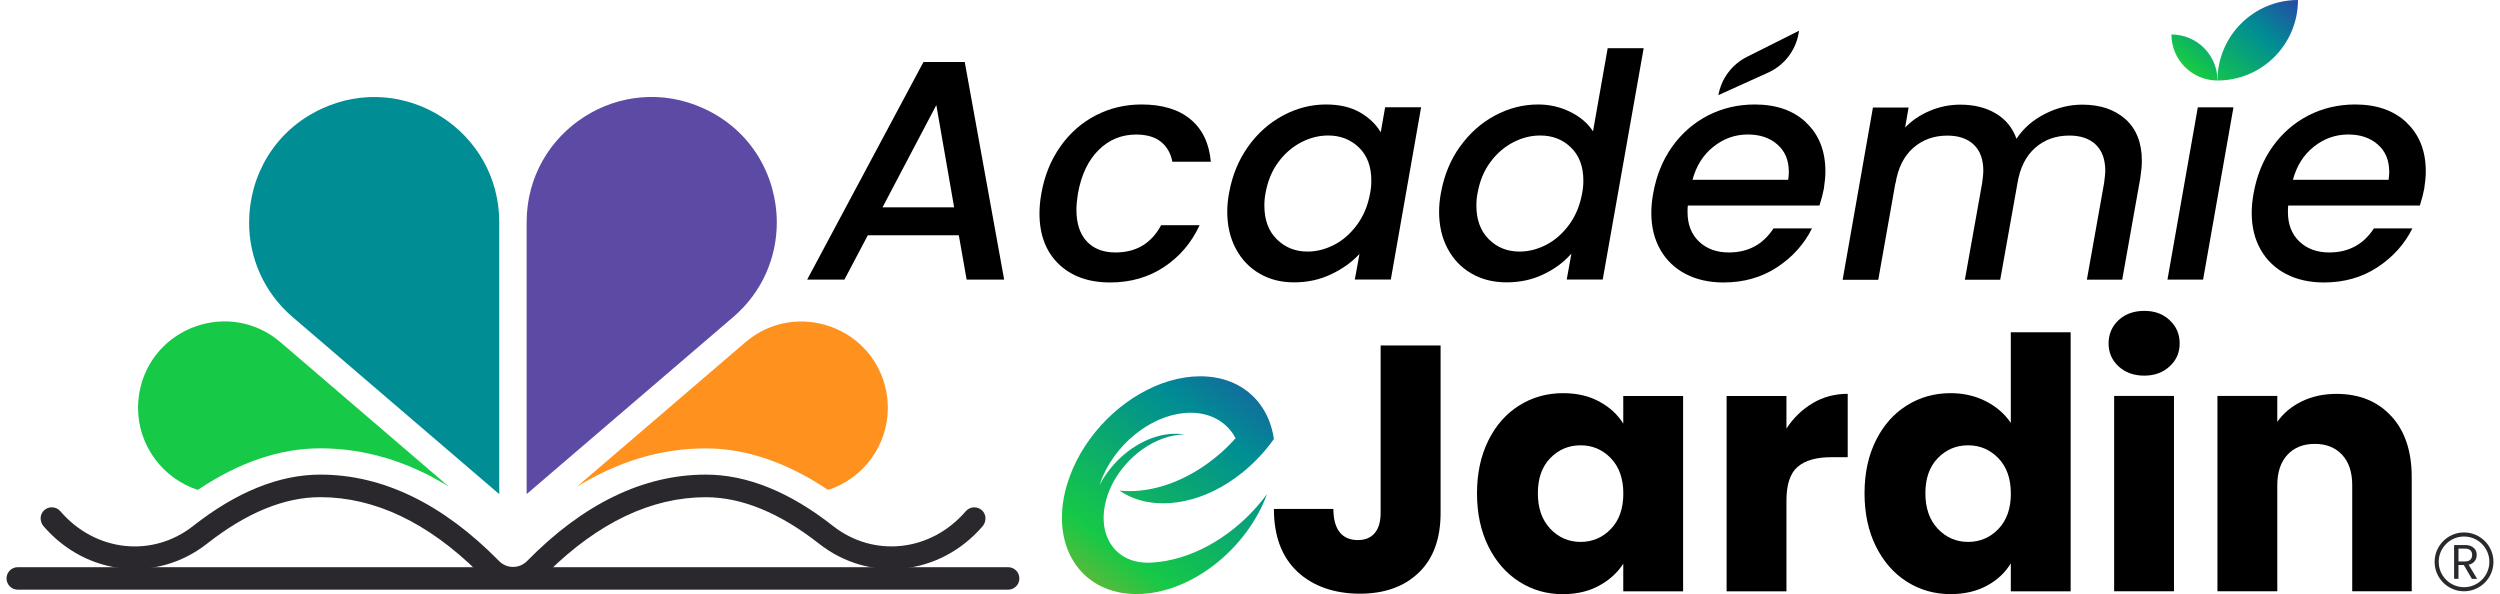 <svg xmlns="http://www.w3.org/2000/svg" width="202" height="48" viewBox="0 0 202 48" fill="none"><g clip-path="url(#clip0_6362_1678)"><path d="M40.339 17.95V39.927L23.652 25.626C21.27 23.584 20.127 20.767 20.127 17.983C20.127 14.234 22.169 10.537 26.015 8.776C32.701 5.696 40.339 10.584 40.339 17.95Z" fill="#008D94"></path><path d="M36.293 39.334C32.954 37.267 29.468 36.225 25.871 36.225C22.619 36.225 19.304 37.353 15.985 39.582C13.153 38.669 11.154 36 11.154 32.963C11.154 32.552 11.193 32.131 11.264 31.71C12.221 26.406 18.577 24.148 22.666 27.654L36.283 39.334H36.293Z" fill="#16C946"></path><path d="M62.765 17.979C62.765 20.762 61.627 23.579 59.24 25.621L42.553 39.922V17.945C42.553 10.579 50.186 5.687 56.877 8.772C60.718 10.527 62.765 14.229 62.765 17.979Z" fill="#5D4AA5"></path><path d="M71.737 32.968C71.737 36.005 69.738 38.678 66.906 39.587C63.587 37.358 60.273 36.23 57.02 36.23C53.428 36.23 49.942 37.272 46.603 39.338L60.22 27.659C64.309 24.158 70.671 26.415 71.627 31.715C71.699 32.136 71.737 32.556 71.737 32.968Z" fill="#FF921E"></path><path d="M81.457 47.646H1.436C0.934 47.646 0.527 47.239 0.527 46.737C0.527 46.235 0.934 45.829 1.436 45.829H81.457C81.959 45.829 82.365 46.235 82.365 46.737C82.365 47.239 81.959 47.646 81.457 47.646Z" fill="#2A272D"></path><path d="M41.448 47.388C40.439 47.388 39.43 47.01 38.66 46.249C34.576 42.218 30.271 40.171 25.876 40.171C22.977 40.171 19.907 41.433 16.741 43.92C12.661 47.125 6.993 46.527 3.531 42.533C3.234 42.194 3.191 41.682 3.473 41.333C3.841 40.874 4.516 40.883 4.879 41.309C7.692 44.585 12.307 45.097 15.617 42.49C19.113 39.745 22.566 38.348 25.881 38.348C30.917 38.348 35.781 40.702 40.334 45.341C40.946 45.962 41.965 45.962 42.577 45.341C47.13 40.702 51.995 38.348 57.031 38.348C60.345 38.348 63.798 39.74 67.295 42.49C70.604 45.092 75.22 44.585 78.032 41.309C78.395 40.883 79.065 40.878 79.438 41.338C79.72 41.687 79.672 42.199 79.381 42.538C75.918 46.532 70.25 47.13 66.171 43.925C63.004 41.438 59.929 40.175 57.035 40.175C52.64 40.175 48.34 42.222 44.251 46.254C43.481 47.015 42.472 47.393 41.463 47.393L41.448 47.388Z" fill="#2A272D"></path><path d="M116.4 27.917V41.438C116.4 43.533 115.812 45.145 114.63 46.273C113.454 47.407 111.861 47.971 109.862 47.971C107.863 47.971 106.088 47.378 104.826 46.187C103.563 45.001 102.932 43.313 102.932 41.122H107.738C107.738 41.955 107.911 42.576 108.245 43.002C108.585 43.428 109.078 43.638 109.718 43.638C110.302 43.638 110.756 43.452 111.077 43.074C111.397 42.696 111.555 42.151 111.555 41.433V27.912H116.39L116.4 27.917Z" fill="black"></path><path d="M120.26 35.584C120.872 34.359 121.704 33.417 122.761 32.757C123.818 32.097 124.995 31.767 126.296 31.767C127.41 31.767 128.386 31.992 129.223 32.446C130.06 32.901 130.71 33.494 131.16 34.23V31.997H135.995V47.78H131.16V45.547C130.687 46.283 130.031 46.876 129.194 47.33C128.353 47.785 127.377 48.01 126.267 48.01C124.985 48.01 123.814 47.675 122.761 47.005C121.709 46.336 120.872 45.384 120.26 44.15C119.648 42.916 119.342 41.486 119.342 39.864C119.342 38.243 119.648 36.818 120.26 35.593V35.584ZM130.16 37.028C129.491 36.33 128.673 35.981 127.712 35.981C126.75 35.981 125.932 36.325 125.263 37.014C124.593 37.703 124.259 38.65 124.259 39.855C124.259 41.06 124.593 42.017 125.263 42.725C125.932 43.432 126.75 43.786 127.712 43.786C128.673 43.786 129.491 43.437 130.16 42.739C130.83 42.041 131.165 41.089 131.165 39.884C131.165 38.678 130.83 37.727 130.16 37.028Z" fill="black"></path><path d="M146.469 32.571C147.315 32.073 148.262 31.82 149.295 31.82V36.942H147.966C146.76 36.942 145.852 37.2 145.249 37.722C144.646 38.238 144.345 39.152 144.345 40.453V47.78H139.51V31.997H144.345V34.627C144.91 33.762 145.617 33.078 146.469 32.576V32.571Z" fill="black"></path><path d="M151.573 35.584C152.185 34.359 153.017 33.417 154.074 32.757C155.131 32.097 156.308 31.767 157.608 31.767C158.646 31.767 159.593 31.983 160.449 32.418C161.306 32.853 161.98 33.436 162.473 34.173V26.846H167.308V47.78H162.473V45.518C162.018 46.273 161.372 46.876 160.536 47.326C159.694 47.78 158.718 48.005 157.608 48.005C156.308 48.005 155.131 47.67 154.074 47C153.017 46.331 152.185 45.379 151.573 44.145C150.96 42.911 150.654 41.481 150.654 39.86C150.654 38.238 150.96 36.813 151.573 35.589V35.584ZM161.473 37.028C160.803 36.33 159.986 35.981 159.024 35.981C158.063 35.981 157.245 36.325 156.575 37.014C155.906 37.703 155.571 38.65 155.571 39.855C155.571 41.06 155.906 42.017 156.575 42.725C157.245 43.432 158.063 43.786 159.024 43.786C159.986 43.786 160.803 43.437 161.473 42.739C162.143 42.041 162.477 41.089 162.477 39.884C162.477 38.678 162.143 37.727 161.473 37.028Z" fill="black"></path><path d="M171.177 29.601C170.641 29.103 170.373 28.482 170.373 27.75C170.373 27.018 170.641 26.367 171.177 25.87C171.712 25.373 172.406 25.119 173.257 25.119C174.108 25.119 174.768 25.368 175.309 25.87C175.849 26.372 176.117 26.999 176.117 27.75C176.117 28.501 175.849 29.103 175.309 29.601C174.768 30.098 174.089 30.352 173.257 30.352C172.425 30.352 171.717 30.103 171.177 29.601ZM175.658 31.992V47.775H170.823V31.992H175.658Z" fill="black"></path><path d="M193.212 33.618C194.317 34.814 194.867 36.459 194.867 38.554V47.775H190.06V39.205C190.06 38.148 189.788 37.33 189.238 36.741C188.692 36.158 187.956 35.866 187.033 35.866C186.11 35.866 185.373 36.158 184.828 36.741C184.283 37.325 184.005 38.148 184.005 39.205V47.775H179.17V31.992H184.005V34.087C184.493 33.389 185.153 32.839 185.985 32.432C186.813 32.026 187.75 31.825 188.783 31.825C190.629 31.825 192.107 32.422 193.212 33.623V33.618Z" fill="black"></path><path d="M102.391 39.884C100.736 44.427 96.15 48 91.831 48C87.512 48 85.02 44.422 86.024 39.884C86.072 39.659 86.134 39.434 86.201 39.204C86.331 38.764 86.488 38.329 86.67 37.904C87.038 37.047 87.512 36.23 88.067 35.469C90.252 32.475 93.696 30.404 96.982 30.404C99.072 30.404 100.736 31.241 101.779 32.623C102.377 33.413 102.774 34.379 102.931 35.469C102.19 36.521 101.291 37.464 100.301 38.248C99.976 38.506 99.636 38.745 99.292 38.97C99.081 39.109 98.866 39.233 98.651 39.358C97.163 40.19 95.556 40.668 93.983 40.668C92.596 40.668 91.4 40.295 90.448 39.64C90.712 39.668 90.984 39.683 91.261 39.683C93.677 39.683 96.169 38.63 98.244 36.933C98.393 36.813 98.541 36.689 98.684 36.56C99.091 36.201 99.474 35.818 99.837 35.412C99.172 34.149 97.886 33.35 96.197 33.35C93.409 33.35 90.453 35.517 89.162 38.372C89.037 38.64 88.932 38.917 88.841 39.2C88.966 38.961 89.105 38.726 89.253 38.497C90.578 36.478 92.826 35.048 94.968 35.048C95.217 35.048 95.451 35.067 95.681 35.106C93.395 35.139 90.999 36.866 89.851 39.157C89.788 39.276 89.736 39.396 89.683 39.52C89.573 39.769 89.482 40.022 89.406 40.285C88.574 43.126 90.028 45.427 92.658 45.465C92.629 45.465 92.606 45.465 92.582 45.465C92.606 45.465 92.625 45.465 92.648 45.465C92.672 45.465 92.696 45.465 92.72 45.465C92.749 45.465 92.778 45.465 92.802 45.465C92.83 45.465 92.859 45.465 92.888 45.465C92.969 45.465 93.046 45.46 93.127 45.451C93.495 45.427 93.863 45.384 94.232 45.317C97.317 44.752 100.349 42.691 102.391 39.898V39.884Z" fill="url(#paint0_linear_6362_1678)"></path><path d="M77.472 19.007H70.121L68.227 22.594H65.219L74.617 5.008H77.951L81.136 22.594H78.104L77.472 19.007ZM77.094 16.754L75.655 8.489L71.307 16.754H77.094Z" fill="black"></path><path d="M85.674 11.842C86.439 10.757 87.391 9.92 88.529 9.326C89.667 8.738 90.901 8.442 92.231 8.442C93.915 8.442 95.239 8.843 96.196 9.642C97.157 10.441 97.703 11.584 97.836 13.067H94.728C94.594 12.378 94.283 11.837 93.795 11.45C93.307 11.063 92.642 10.871 91.8 10.871C90.619 10.871 89.61 11.287 88.768 12.12C87.927 12.952 87.372 14.119 87.099 15.621C87.013 16.161 86.975 16.596 86.975 16.936C86.975 18.046 87.252 18.902 87.807 19.499C88.362 20.097 89.136 20.399 90.131 20.399C91.8 20.399 93.03 19.667 93.819 18.198H96.928C96.272 19.614 95.316 20.738 94.058 21.57C92.805 22.403 91.351 22.823 89.701 22.823C87.95 22.823 86.559 22.321 85.53 21.322C84.502 20.317 83.99 18.959 83.99 17.242C83.99 16.721 84.043 16.18 84.143 15.625C84.397 14.195 84.904 12.933 85.674 11.847V11.842Z" fill="black"></path><path d="M100.836 11.857C101.601 10.78 102.544 9.939 103.653 9.341C104.763 8.743 105.925 8.442 107.14 8.442C108.235 8.442 109.153 8.657 109.895 9.087C110.636 9.518 111.191 10.053 111.564 10.69L111.918 8.666H114.826L112.377 22.589H109.469L109.847 20.518C109.239 21.173 108.479 21.723 107.561 22.159C106.642 22.599 105.643 22.814 104.567 22.814C103.491 22.814 102.591 22.58 101.774 22.106C100.956 21.633 100.315 20.963 99.856 20.097C99.392 19.232 99.162 18.232 99.162 17.103C99.162 16.596 99.215 16.084 99.315 15.563C99.569 14.167 100.076 12.928 100.846 11.847L100.836 11.857ZM110.803 14.583C110.803 13.454 110.469 12.564 109.804 11.919C109.139 11.273 108.307 10.948 107.317 10.948C106.575 10.948 105.853 11.13 105.145 11.493C104.438 11.857 103.821 12.387 103.299 13.086C102.778 13.784 102.434 14.616 102.261 15.573C102.194 15.893 102.161 16.238 102.161 16.611C102.161 17.759 102.491 18.663 103.161 19.327C103.825 19.992 104.658 20.327 105.648 20.327C106.389 20.327 107.111 20.14 107.819 19.772C108.527 19.404 109.139 18.859 109.665 18.141C110.186 17.424 110.531 16.587 110.703 15.625C110.77 15.305 110.803 14.961 110.803 14.588V14.583Z" fill="black"></path><path d="M117.963 11.857C118.728 10.78 119.67 9.939 120.78 9.341C121.894 8.743 123.061 8.442 124.29 8.442C125.199 8.442 126.06 8.638 126.868 9.035C127.677 9.432 128.294 9.958 128.715 10.613L129.901 3.893H132.809L129.499 22.589H126.591L126.969 20.489C126.361 21.178 125.611 21.742 124.707 22.168C123.807 22.599 122.817 22.814 121.736 22.814C120.656 22.814 119.732 22.579 118.905 22.106C118.078 21.633 117.437 20.963 116.973 20.097C116.509 19.232 116.279 18.232 116.279 17.103C116.279 16.596 116.332 16.084 116.432 15.563C116.686 14.167 117.193 12.928 117.963 11.847V11.857ZM127.935 14.583C127.935 13.454 127.6 12.564 126.935 11.919C126.271 11.268 125.438 10.948 124.448 10.948C123.707 10.948 122.98 11.13 122.277 11.493C121.569 11.857 120.952 12.387 120.431 13.086C119.909 13.784 119.565 14.616 119.393 15.573C119.326 15.893 119.292 16.238 119.292 16.611C119.292 17.759 119.627 18.662 120.292 19.327C120.957 19.992 121.784 20.327 122.779 20.327C123.52 20.327 124.243 20.14 124.95 19.772C125.658 19.404 126.271 18.858 126.797 18.141C127.318 17.424 127.662 16.587 127.834 15.625C127.901 15.305 127.935 14.96 127.935 14.588V14.583Z" fill="black"></path><path d="M145.938 9.91C146.975 10.886 147.492 12.201 147.492 13.851C147.492 14.238 147.449 14.702 147.368 15.243C147.301 15.616 147.181 16.07 147.014 16.606H136.377C136.358 16.725 136.353 16.902 136.353 17.137C136.353 18.132 136.659 18.921 137.276 19.514C137.893 20.102 138.696 20.399 139.691 20.399C141.255 20.399 142.46 19.748 143.302 18.452H146.411C145.77 19.734 144.828 20.781 143.58 21.599C142.331 22.417 140.892 22.823 139.261 22.823C138.099 22.823 137.08 22.594 136.205 22.14C135.329 21.685 134.645 21.035 134.158 20.183C133.67 19.332 133.426 18.337 133.426 17.189C133.426 16.701 133.478 16.18 133.579 15.621C133.832 14.191 134.344 12.928 135.119 11.842C135.894 10.757 136.86 9.92 138.012 9.326C139.165 8.738 140.428 8.442 141.791 8.442C143.527 8.442 144.914 8.929 145.947 9.905L145.938 9.91ZM144.536 13.875C144.536 12.947 144.23 12.215 143.613 11.675C142.996 11.134 142.202 10.867 141.226 10.867C140.198 10.867 139.27 11.197 138.448 11.852C137.62 12.507 137.056 13.401 136.755 14.53H144.488C144.522 14.229 144.541 14.009 144.541 13.875H144.536ZM145.33 2.688C145.086 4.089 144.163 5.28 142.862 5.869L138.845 7.686C139.084 6.352 139.94 5.204 141.15 4.596L145.364 2.482L145.325 2.693L145.33 2.688Z" fill="black"></path><path d="M171.746 9.633C172.622 10.427 173.062 11.546 173.062 12.995C173.062 13.382 173.019 13.846 172.937 14.387L171.474 22.599H168.619L170.006 14.817C170.072 14.344 170.106 14.009 170.106 13.808C170.106 12.88 169.848 12.172 169.336 11.684C168.824 11.197 168.112 10.953 167.203 10.953C166.108 10.953 165.184 11.287 164.434 11.952C163.683 12.617 163.209 13.574 163.008 14.822L161.617 22.604H158.761L160.153 14.822C160.22 14.348 160.253 14.014 160.253 13.813C160.253 12.885 159.995 12.177 159.483 11.689C158.967 11.201 158.259 10.957 157.35 10.957C156.255 10.957 155.332 11.292 154.581 11.957C153.83 12.622 153.357 13.578 153.156 14.827V14.75L151.764 22.608H148.885L151.334 8.686H154.213L153.935 10.302C154.49 9.728 155.16 9.279 155.944 8.949C156.729 8.619 157.542 8.456 158.383 8.456C159.498 8.456 160.45 8.69 161.253 9.164C162.052 9.637 162.611 10.316 162.932 11.211C163.487 10.369 164.252 9.7 165.232 9.202C166.208 8.705 167.212 8.456 168.241 8.456C169.704 8.456 170.876 8.853 171.751 9.642L171.746 9.633Z" fill="black"></path><path d="M180.464 8.671L178.01 22.594H175.131L177.584 8.671H180.464Z" fill="black"></path><path d="M194.449 9.91C195.487 10.886 196.004 12.201 196.004 13.851C196.004 14.238 195.961 14.702 195.879 15.243C195.812 15.616 195.693 16.07 195.525 16.606H184.888C184.869 16.725 184.865 16.902 184.865 17.137C184.865 18.132 185.171 18.921 185.788 19.514C186.405 20.102 187.208 20.399 188.203 20.399C189.767 20.399 190.972 19.748 191.814 18.452H194.923C194.282 19.734 193.34 20.781 192.091 21.599C190.843 22.417 189.403 22.823 187.773 22.823C186.61 22.823 185.592 22.594 184.716 22.14C183.841 21.685 183.157 21.035 182.669 20.183C182.181 19.332 181.938 18.337 181.938 17.189C181.938 16.701 181.99 16.18 182.091 15.621C182.344 14.191 182.856 12.928 183.631 11.842C184.405 10.757 185.372 9.92 186.524 9.326C187.677 8.738 188.94 8.442 190.303 8.442C192.039 8.442 193.426 8.929 194.459 9.905L194.449 9.91ZM193.048 13.875C193.048 12.947 192.742 12.215 192.125 11.675C191.508 11.134 190.714 10.867 189.738 10.867C188.71 10.867 187.782 11.197 186.959 11.852C186.132 12.507 185.568 13.401 185.266 14.53H193C193.034 14.229 193.053 14.009 193.053 13.875H193.048Z" fill="black"></path><path d="M175.451 2.784C175.451 4.835 177.116 6.505 179.172 6.505C179.172 4.453 177.508 2.784 175.451 2.784Z" fill="url(#paint1_linear_6362_1678)"></path><path d="M179.172 6.505C182.764 6.505 185.676 3.592 185.676 0C182.085 0 179.172 2.913 179.172 6.505Z" fill="url(#paint2_linear_6362_1678)"></path><path d="M199.726 46.766L199.075 45.652H198.645V46.766H198.291V44.04H199.171C199.377 44.04 199.554 44.073 199.692 44.145C199.836 44.217 199.941 44.312 200.013 44.432C200.085 44.552 200.118 44.69 200.118 44.843C200.118 45.03 200.065 45.197 199.955 45.341C199.845 45.484 199.683 45.58 199.468 45.628L200.152 46.771H199.726V46.766ZM198.645 45.365H199.171C199.362 45.365 199.511 45.317 199.606 45.221C199.702 45.126 199.75 44.996 199.75 44.839C199.75 44.681 199.702 44.552 199.606 44.461C199.511 44.37 199.367 44.327 199.171 44.327H198.645V45.36V45.365Z" fill="#2A272D"></path><path d="M199.094 47.775C197.783 47.775 196.717 46.709 196.717 45.398C196.717 44.088 197.783 43.021 199.094 43.021C200.404 43.021 201.471 44.088 201.471 45.398C201.471 46.709 200.404 47.775 199.094 47.775ZM199.094 43.351C197.965 43.351 197.047 44.27 197.047 45.398C197.047 46.527 197.965 47.445 199.094 47.445C200.223 47.445 201.141 46.527 201.141 45.398C201.141 44.27 200.223 43.351 199.094 43.351Z" fill="#2A272D"></path></g><defs><linearGradient id="paint0_linear_6362_1678" x1="83.652" y1="53.969" x2="104.907" y2="24.799" gradientUnits="userSpaceOnUse"><stop stop-color="#FF921E"></stop><stop offset="0.32" stop-color="#16C946"></stop><stop offset="0.67" stop-color="#008D94"></stop><stop offset="1" stop-color="#3630AB"></stop></linearGradient><linearGradient id="paint1_linear_6362_1678" x1="174.098" y1="8.475" x2="182.558" y2="-1.607" gradientUnits="userSpaceOnUse"><stop stop-color="#FF921E"></stop><stop offset="0.32" stop-color="#16C946"></stop><stop offset="0.67" stop-color="#008D94"></stop><stop offset="1" stop-color="#3630AB"></stop></linearGradient><linearGradient id="paint2_linear_6362_1678" x1="175.561" y1="11.431" x2="186.37" y2="-1.454" gradientUnits="userSpaceOnUse"><stop stop-color="#FF921E"></stop><stop offset="0.32" stop-color="#16C946"></stop><stop offset="0.67" stop-color="#008D94"></stop><stop offset="1" stop-color="#3630AB"></stop></linearGradient><clipPath id="clip0_6362_1678"><rect width="200.944" height="48" fill="white" transform="translate(0.527)"></rect></clipPath></defs></svg>